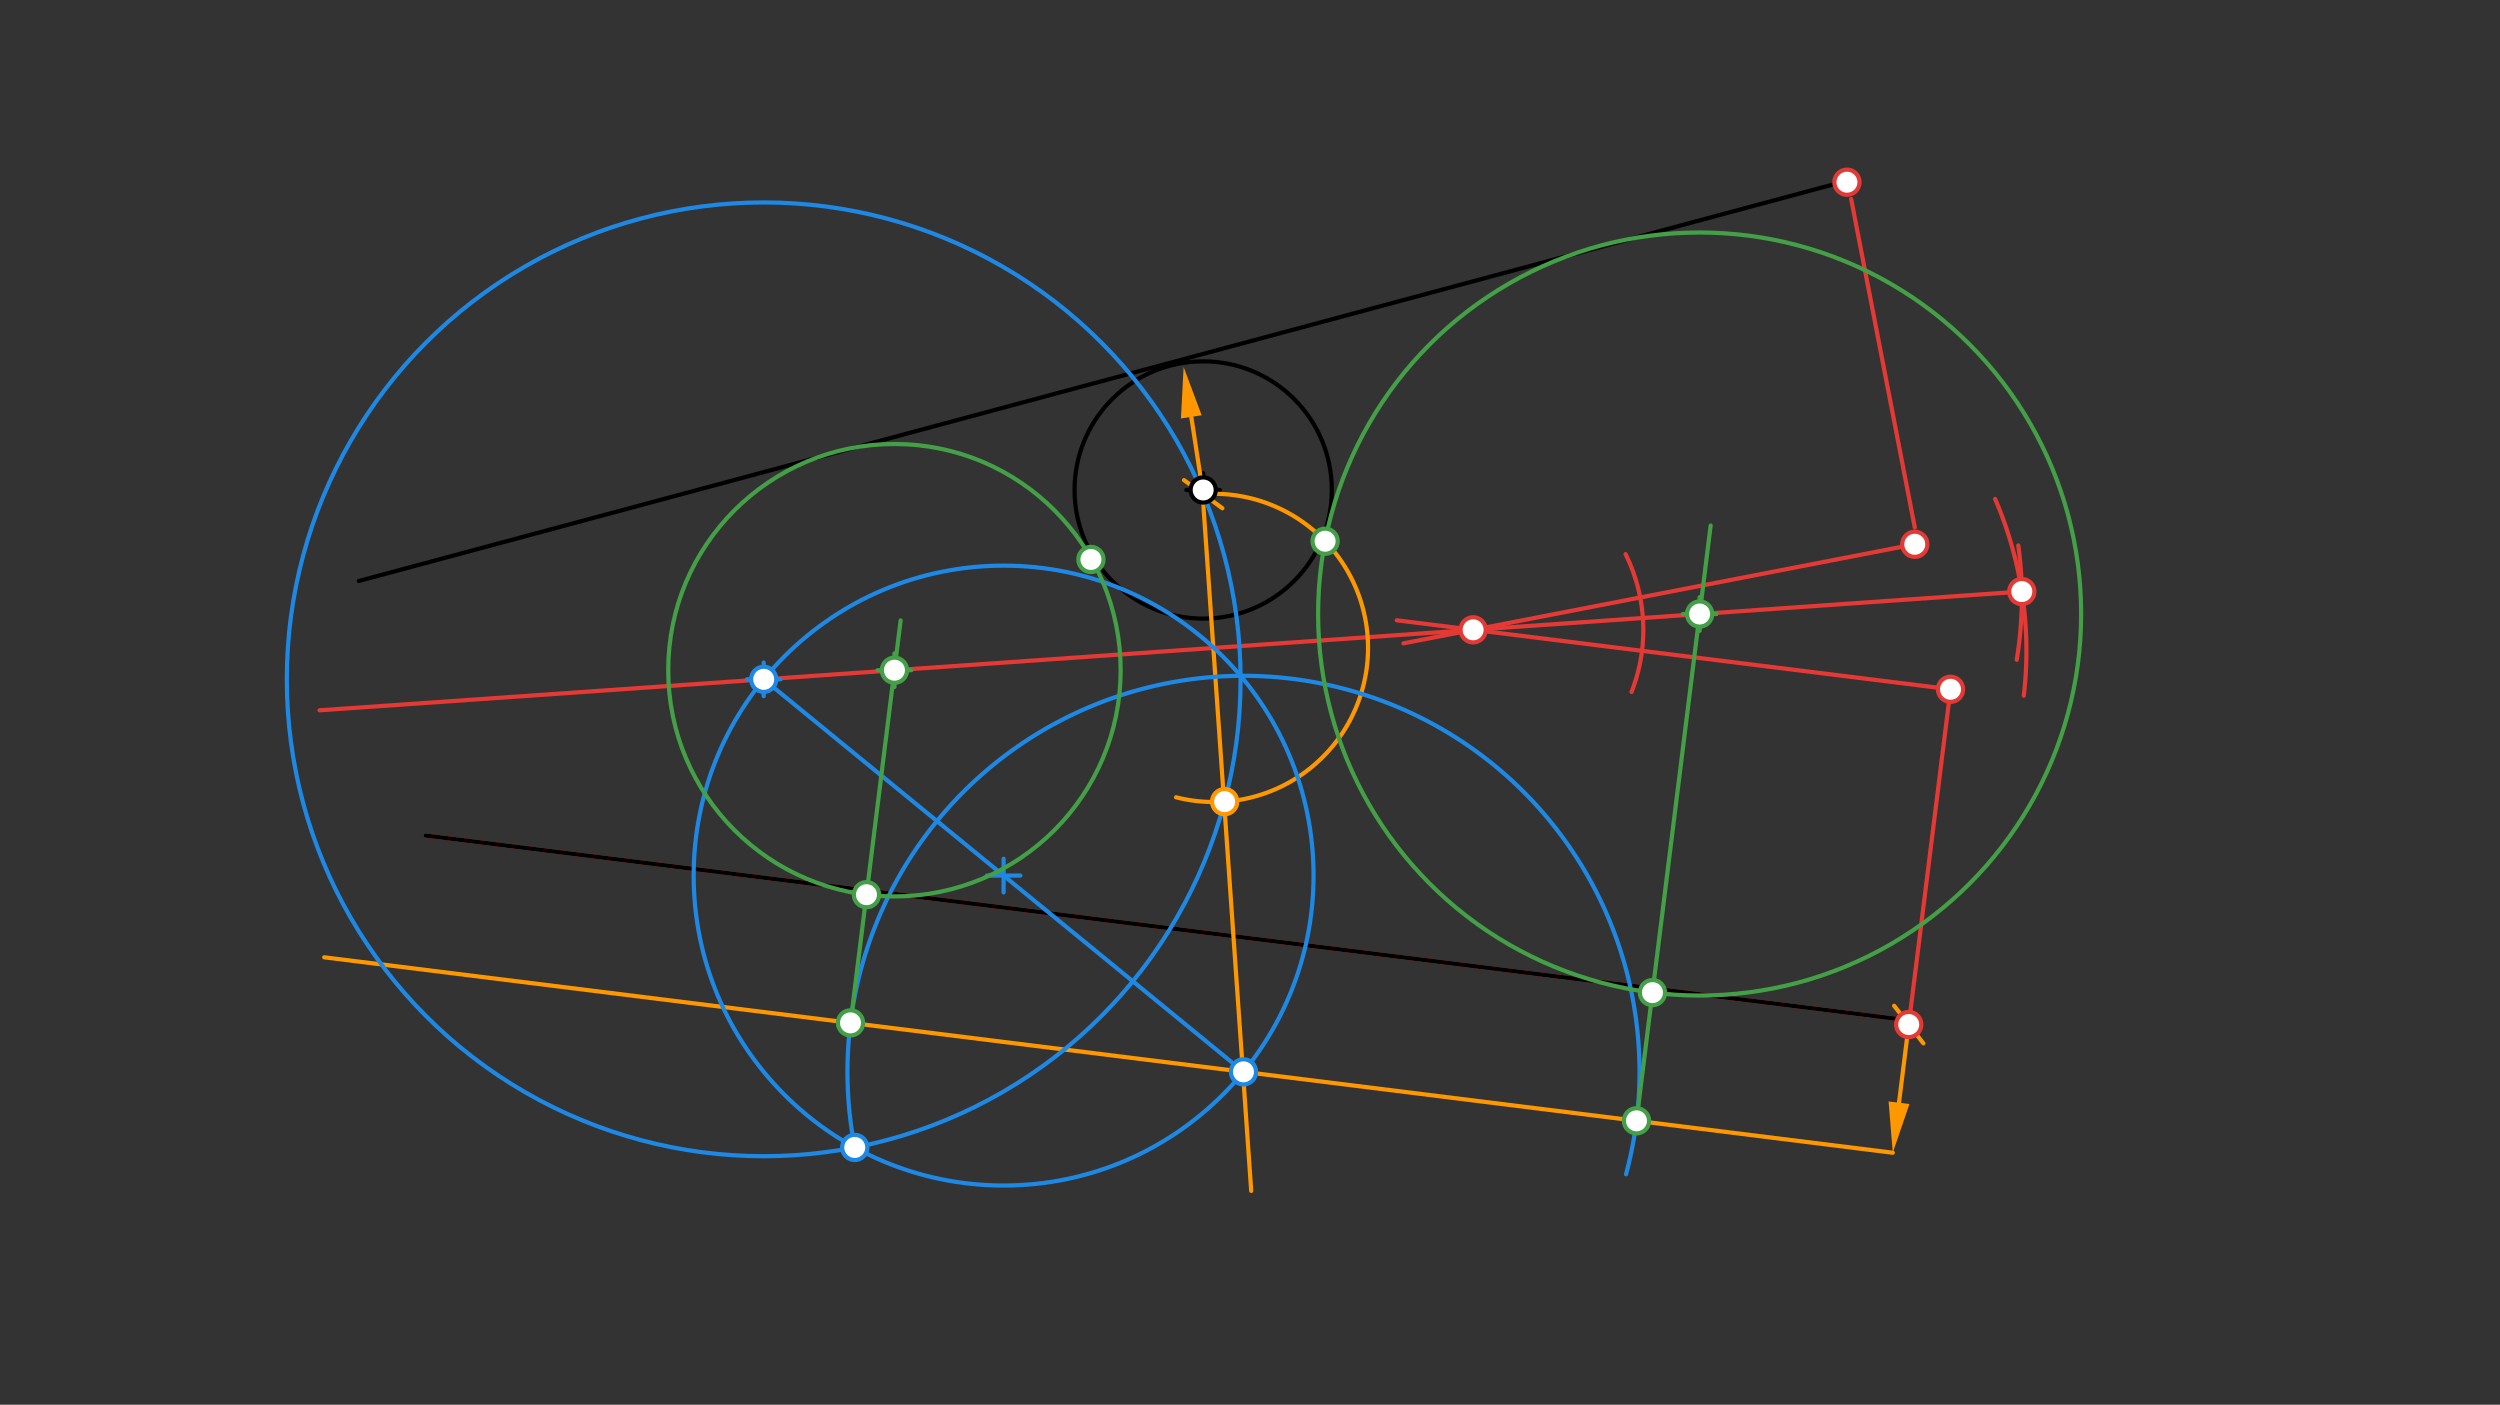 <svg xmlns="http://www.w3.org/2000/svg" class="svg--1it" height="100%" preserveAspectRatio="xMidYMid meet" viewBox="0 0 595.276 334.488" width="100%"><rect x="0" y="0" width="595.276" height="334.488" fill="#333333" stroke="none"/><defs><marker id="marker-arrow" markerHeight="16" markerUnits="userSpaceOnUse" markerWidth="24" orient="auto-start-reverse" refX="24" refY="4" viewBox="0 0 24 8"><path d="M 0 0 L 24 4 L 0 8 z" stroke="inherit"></path></marker></defs><g class="aux-layer--1FB"></g><g class="main-layer--3Vd"><g class="element--2qn"><line stroke="#E53935" stroke-dasharray="none" stroke-linecap="round" stroke-width="1" x1="101.348" x2="454.491" y1="198.955" y2="242.955"></line></g><g class="element--2qn"><line stroke="#000000" stroke-dasharray="none" stroke-linecap="round" stroke-width="1" x1="101.348" x2="454.491" y1="198.955" y2="242.955"></line></g><g class="element--2qn"><g class="center--1s5"><line x1="282.491" y1="116.67" x2="290.491" y2="116.67" stroke="#000000" stroke-width="1" stroke-linecap="round"></line><line x1="286.491" y1="112.67" x2="286.491" y2="120.67" stroke="#000000" stroke-width="1" stroke-linecap="round"></line><circle class="hit--230" cx="286.491" cy="116.67" r="4" stroke="none" fill="transparent"></circle></g><circle cx="286.491" cy="116.67" fill="none" r="30.629" stroke="#000000" stroke-dasharray="none" stroke-width="1"></circle></g><g class="element--2qn"><line stroke="#000000" stroke-dasharray="none" stroke-linecap="round" stroke-width="1" x1="85.446" x2="439.787" y1="138.337" y2="43.036"></line></g><g class="element--2qn"><line stroke="#E53935" stroke-dasharray="none" stroke-linecap="round" stroke-width="1" x1="440.777" x2="455.928" y1="47.384" y2="125.598"></line></g><g class="element--2qn"><line stroke="#E53935" stroke-dasharray="none" stroke-linecap="round" stroke-width="1" x1="454.491" x2="464.437" y1="243.955" y2="164.13"></line></g><g class="element--2qn"><line stroke="#E53935" stroke-dasharray="none" stroke-linecap="round" stroke-width="1" x1="455.928" x2="334.175" y1="129.598" y2="153.183"></line></g><g class="element--2qn"><line stroke="#E53935" stroke-dasharray="none" stroke-linecap="round" stroke-width="1" x1="464.437" x2="332.587" y1="164.13" y2="147.702"></line></g><g class="element--2qn"><path d="M 387.062 131.955 A 40.515 40.515 0 0 1 388.49 164.761" fill="none" stroke="#E53935" stroke-dasharray="none" stroke-linecap="round" stroke-width="1"></path></g><g class="element--2qn"><path d="M 480.205 157.098 A 90.877 90.877 0 0 0 480.576 129.876" fill="none" stroke="#E53935" stroke-dasharray="none" stroke-linecap="round" stroke-width="1"></path></g><g class="element--2qn"><path d="M 475.062 118.813 A 91.534 91.534 0 0 1 481.887 165.634" fill="none" stroke="#E53935" stroke-dasharray="none" stroke-linecap="round" stroke-width="1"></path></g><g class="element--2qn"><line stroke="#E53935" stroke-dasharray="none" stroke-linecap="round" stroke-width="1" x1="481.413" x2="350.772" y1="140.853" y2="149.968"></line></g><g class="element--2qn"><line stroke="#E53935" stroke-dasharray="none" stroke-linecap="round" stroke-width="1" x1="350.772" x2="76.088" y1="149.968" y2="169.134"></line></g><g class="element--2qn"><line stroke="#FF9800" stroke-dasharray="none" stroke-linecap="round" stroke-width="1" x1="286.491" x2="283.658" y1="117.67" y2="99.257"></line><path d="M290.491,113.67 l-8,8" stroke="#FF9800" stroke-linecap="round" stroke-width="1" transform="rotate(261.254, 286.491, 117.67)"></path><path d="M281.834,87.397 l12,2.5 l0,-5 z" fill="#FF9800" stroke="#FF9800" stroke-width="0" transform="rotate(81.254, 281.834, 87.397)"></path></g><g class="element--2qn"><line stroke="#FF9800" stroke-dasharray="none" stroke-linecap="round" stroke-width="1" x1="454.491" x2="452.172" y1="243.955" y2="262.571"></line><path d="M458.491,239.955 l-8,8" stroke="#FF9800" stroke-linecap="round" stroke-width="1" transform="rotate(97.102, 454.491, 243.955)"></path><path d="M450.688,274.479 l12,2.5 l0,-5 z" fill="#FF9800" stroke="#FF9800" stroke-width="0" transform="rotate(277.102, 450.688, 274.479)"></path></g><g class="element--2qn"><line stroke="#FF9800" stroke-dasharray="none" stroke-linecap="round" stroke-width="1" x1="450.688" x2="77.203" y1="274.479" y2="227.945"></line></g><g class="element--2qn"><line stroke="#FF9800" stroke-dasharray="none" stroke-linecap="round" stroke-width="1" x1="286.491" x2="297.927" y1="119.67" y2="283.563"></line></g><g class="element--2qn"><path d="M 286.491 117.67 A 36.695 36.695 0 1 1 280.038 189.847" fill="none" stroke="#FF9800" stroke-dasharray="none" stroke-linecap="round" stroke-width="1"></path></g><g class="element--2qn"><g class="center--1s5"><line x1="177.846" y1="161.755" x2="185.846" y2="161.755" stroke="#1E88E5" stroke-width="1" stroke-linecap="round"></line><line x1="181.846" y1="157.755" x2="181.846" y2="165.755" stroke="#1E88E5" stroke-width="1" stroke-linecap="round"></line><circle class="hit--230" cx="181.846" cy="161.755" r="4" stroke="none" fill="transparent"></circle></g><circle cx="181.846" cy="161.755" fill="none" r="113.552" stroke="#1E88E5" stroke-dasharray="none" stroke-width="1"></circle></g><g class="element--2qn"><line stroke="#1E88E5" stroke-dasharray="none" stroke-linecap="round" stroke-width="1" x1="181.846" x2="296.088" y1="161.755" y2="255.217"></line></g><g class="element--2qn"><g class="center--1s5"><line x1="234.967" y1="208.486" x2="242.967" y2="208.486" stroke="#1E88E5" stroke-width="1" stroke-linecap="round"></line><line x1="238.967" y1="204.486" x2="238.967" y2="212.486" stroke="#1E88E5" stroke-width="1" stroke-linecap="round"></line><circle class="hit--230" cx="238.967" cy="208.486" r="4" stroke="none" fill="transparent"></circle></g><circle cx="238.967" cy="208.486" fill="none" r="73.801" stroke="#1E88E5" stroke-dasharray="none" stroke-width="1"></circle></g><g class="element--2qn"><path d="M 203.524 273.219 A 94.299 94.299 0 1 1 387.18 279.6" fill="none" stroke="#1E88E5" stroke-dasharray="none" stroke-linecap="round" stroke-width="1"></path></g><g class="element--2qn"><line stroke="#43A047" stroke-dasharray="none" stroke-linecap="round" stroke-width="1" x1="202.513" x2="214.451" y1="243.558" y2="147.739"></line></g><g class="element--2qn"><line stroke="#43A047" stroke-dasharray="none" stroke-linecap="round" stroke-width="1" x1="389.664" x2="407.325" y1="266.876" y2="125.133"></line></g><g class="element--2qn"><g class="center--1s5"><line x1="208.976" y1="159.583" x2="216.976" y2="159.583" stroke="#43A047" stroke-width="1" stroke-linecap="round"></line><line x1="212.976" y1="155.583" x2="212.976" y2="163.583" stroke="#43A047" stroke-width="1" stroke-linecap="round"></line><circle class="hit--230" cx="212.976" cy="159.583" r="4" stroke="none" fill="transparent"></circle></g><circle cx="212.976" cy="159.583" fill="none" r="53.864" stroke="#43A047" stroke-dasharray="none" stroke-width="1"></circle></g><g class="element--2qn"><g class="center--1s5"><line x1="400.699" y1="146.205" x2="408.699" y2="146.205" stroke="#43A047" stroke-width="1" stroke-linecap="round"></line><line x1="404.699" y1="142.205" x2="404.699" y2="150.205" stroke="#43A047" stroke-width="1" stroke-linecap="round"></line><circle class="hit--230" cx="404.699" cy="146.205" r="4" stroke="none" fill="transparent"></circle></g><circle cx="404.699" cy="146.205" fill="none" r="90.844" stroke="#43A047" stroke-dasharray="none" stroke-width="1"></circle></g><g class="element--2qn"><circle cx="286.491" cy="116.67" r="3" stroke="#000000" stroke-width="1" fill="#ffffff"></circle>}</g><g class="element--2qn"><circle cx="439.777" cy="43.384" r="3" stroke="#E53935" stroke-width="1" fill="#ffffff"></circle>}</g><g class="element--2qn"><circle cx="454.491" cy="243.955" r="3" stroke="#E53935" stroke-width="1" fill="#ffffff"></circle>}</g><g class="element--2qn"><circle cx="455.928" cy="129.598" r="3" stroke="#E53935" stroke-width="1" fill="#ffffff"></circle>}</g><g class="element--2qn"><circle cx="464.437" cy="164.13" r="3" stroke="#E53935" stroke-width="1" fill="#ffffff"></circle>}</g><g class="element--2qn"><circle cx="481.413" cy="140.853" r="3" stroke="#E53935" stroke-width="1" fill="#ffffff"></circle>}</g><g class="element--2qn"><circle cx="350.772" cy="149.968" r="3" stroke="#E53935" stroke-width="1" fill="#ffffff"></circle>}</g><g class="element--2qn"><circle cx="291.599" cy="190.881" r="3" stroke="#FF9800" stroke-width="1" fill="#ffffff"></circle>}</g><g class="element--2qn"><circle cx="296.088" cy="255.217" r="3" stroke="#1E88E5" stroke-width="1" fill="#ffffff"></circle>}</g><g class="element--2qn"><circle cx="181.846" cy="161.755" r="3" stroke="#1E88E5" stroke-width="1" fill="#ffffff"></circle>}</g><g class="element--2qn"><circle cx="203.524" cy="273.219" r="3" stroke="#1E88E5" stroke-width="1" fill="#ffffff"></circle>}</g><g class="element--2qn"><circle cx="202.513" cy="243.558" r="3" stroke="#43A047" stroke-width="1" fill="#ffffff"></circle>}</g><g class="element--2qn"><circle cx="389.664" cy="266.876" r="3" stroke="#43A047" stroke-width="1" fill="#ffffff"></circle>}</g><g class="element--2qn"><circle cx="212.976" cy="159.583" r="3" stroke="#43A047" stroke-width="1" fill="#ffffff"></circle>}</g><g class="element--2qn"><circle cx="404.699" cy="146.205" r="3" stroke="#43A047" stroke-width="1" fill="#ffffff"></circle>}</g><g class="element--2qn"><circle cx="206.316" cy="213.034" r="3" stroke="#43A047" stroke-width="1" fill="#ffffff"></circle>}</g><g class="element--2qn"><circle cx="393.467" cy="236.352" r="3" stroke="#43A047" stroke-width="1" fill="#ffffff"></circle>}</g><g class="element--2qn"><circle cx="315.524" cy="128.872" r="3" stroke="#43A047" stroke-width="1" fill="#ffffff"></circle>}</g><g class="element--2qn"><circle cx="259.762" cy="133.213" r="3" stroke="#43A047" stroke-width="1" fill="#ffffff"></circle>}</g></g><g class="snaps-layer--2PT"></g><g class="temp-layer--rAP"></g></svg>